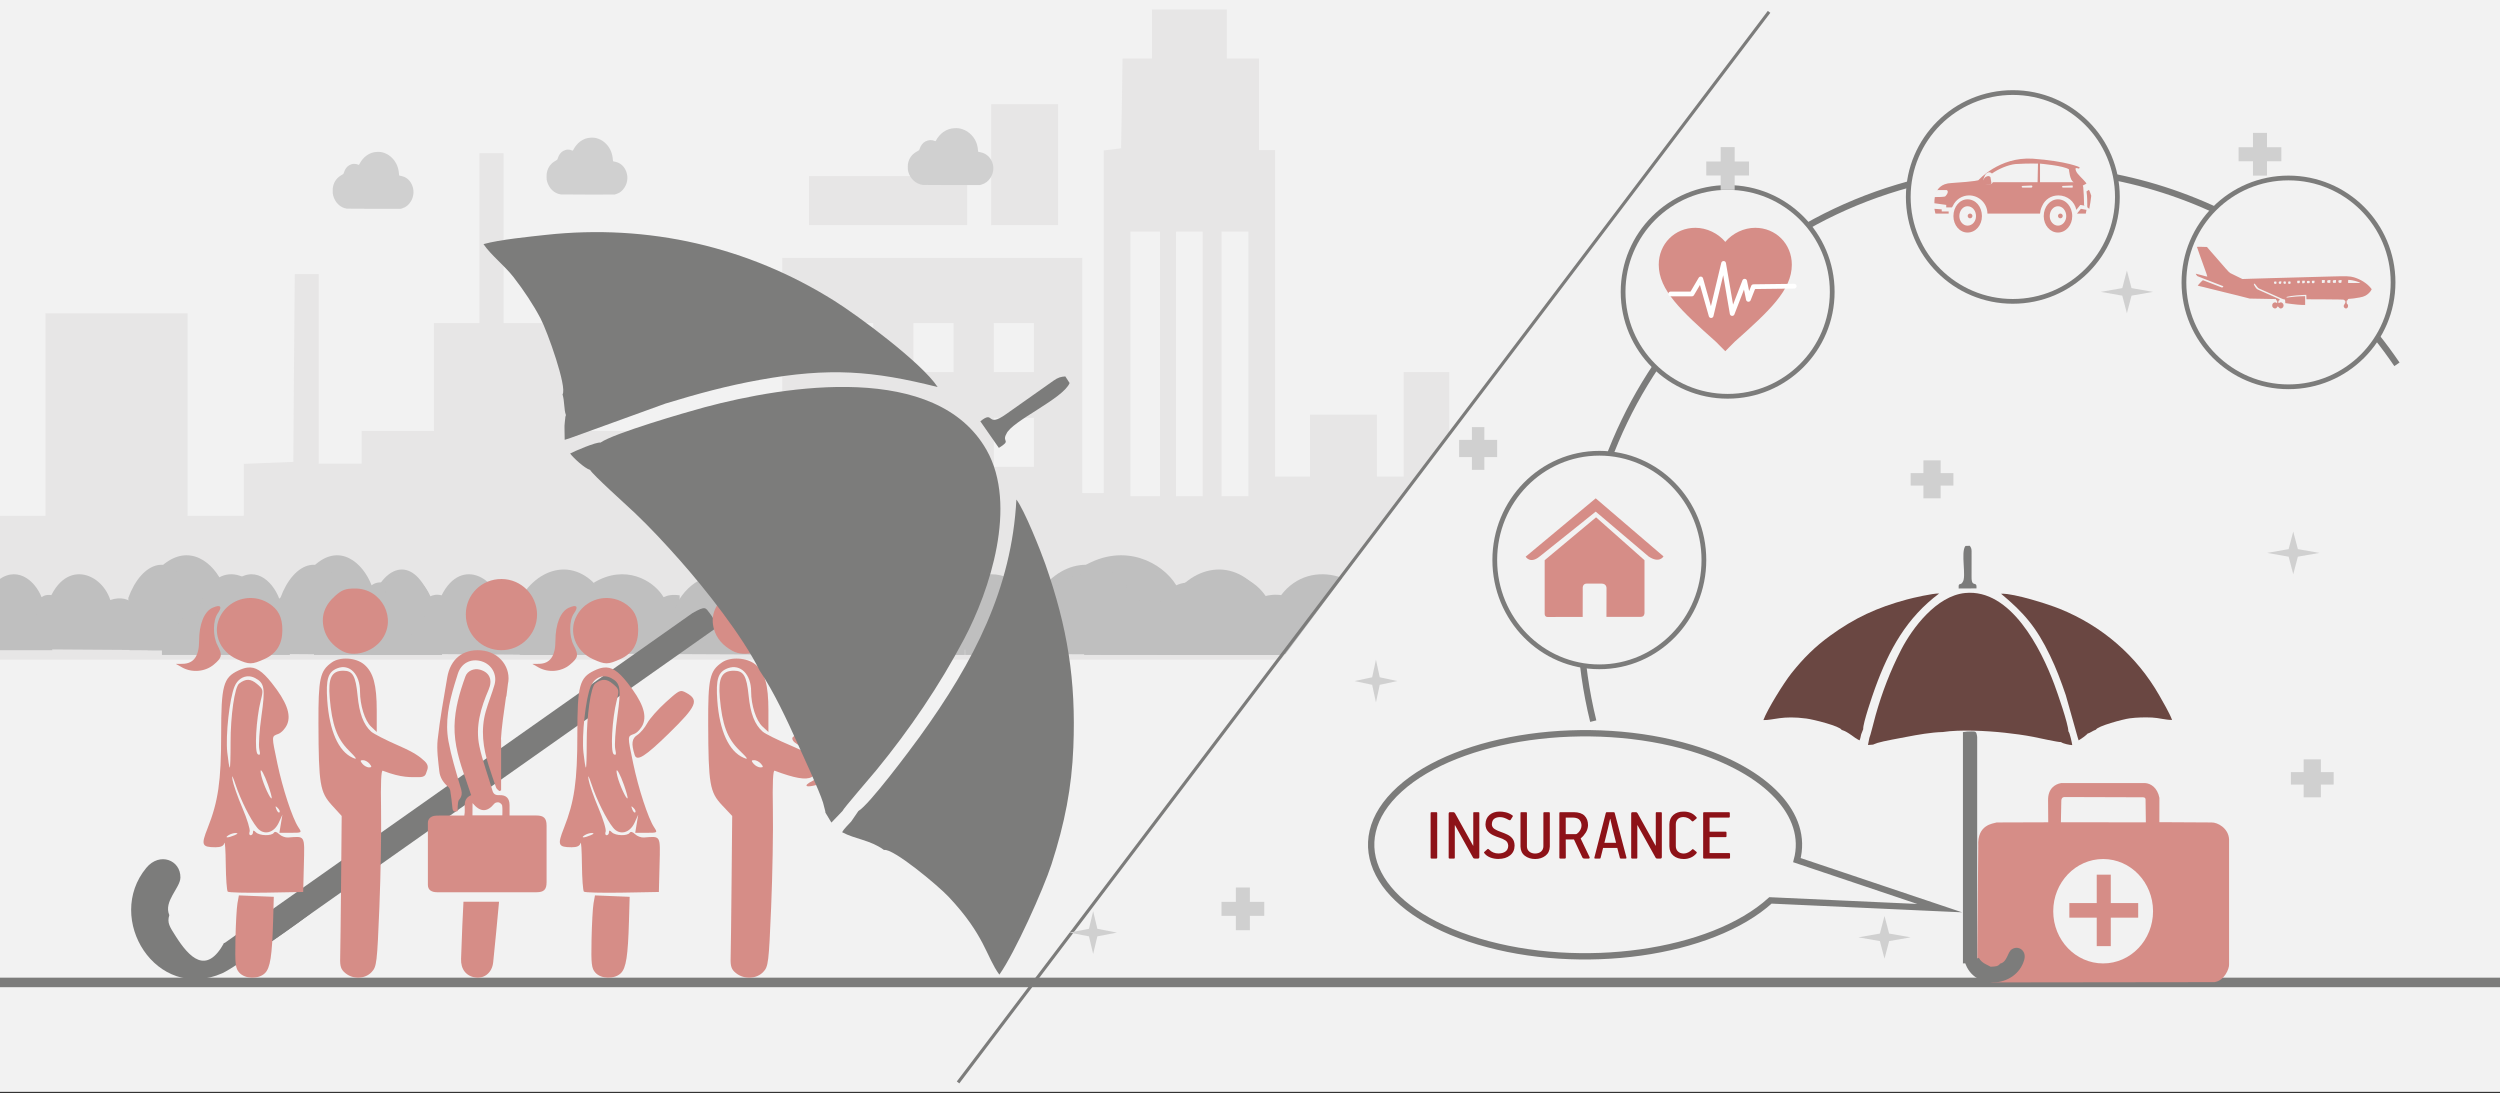 <svg width="526" height="230" xmlns="http://www.w3.org/2000/svg" xmlns:xlink="http://www.w3.org/1999/xlink" overflow="hidden"><rect width="100%" height="100%" fill="#333333" stroke="none"/><defs><clipPath id="clip0"><rect x="0" y="0" width="526" height="230"/></clipPath></defs><g clip-path="url(#clip0)"><rect x="0" y="0" width="526" height="229.667" fill="#FFFFFF"/><rect x="0" y="0" width="526" height="229.667" fill="#F2F2F2"/><path d="M0 123.663 0 108.527 4.802 108.527 9.57 108.527 9.57 87.246 9.57 65.923 24.518 65.923 39.465 65.923 39.465 87.246 39.465 108.527 45.383 108.527 51.301 108.527 51.301 103.083 51.301 97.597 56.509 97.391 61.717 97.185 61.852 77.43 62.021 57.675 64.558 57.675 67.06 57.675 67.06 77.595 67.06 97.556 71.591 97.556 76.089 97.556 76.089 94.092 76.089 90.669 83.698 90.669 91.307 90.669 91.307 79.327 91.307 67.985 96.109 67.985 100.877 67.985 100.877 50.127 100.877 32.228 103.414 32.228 105.95 32.228 105.95 50.127 105.95 67.985 113.863 67.985 121.743 67.985 121.743 79.327 121.743 90.669 136.961 90.669 152.179 90.669 152.179 99.618 152.179 108.527 158.367 108.527 164.59 108.527 164.59 81.389 164.59 54.252 196.141 54.252 227.693 54.252 227.693 78.997 227.693 103.743 229.959 103.743 232.224 103.743 232.224 67.697 232.224 31.651 234.051 31.444 235.877 31.197 236.046 21.752 236.181 12.308 239.258 12.308 242.37 12.308 242.37 7.152 242.37 1.997 250.249 1.997 258.129 1.997 258.129 7.152 258.129 12.308 261.51 12.308 264.892 12.308 264.892 21.917 264.892 31.568 266.583 31.568 268.274 31.568 268.274 65.923 268.274 100.278 271.96 100.278 275.612 100.278 275.612 93.762 275.612 87.246 282.646 87.246 289.714 87.246 289.714 93.762 289.714 100.278 292.521 100.278 295.328 100.278 295.328 89.308 295.328 78.296 300.13 78.296 304.932 78.296 304.932 89.308 304.932 100.278 308.009 100.278 311.121 100.278 311.121 115.414 311.121 130.55 315.077 130.55 319 130.55 319 134.675 319 138.799 159.517 138.799 0 138.799 0 123.663ZM244.061 76.564 244.061 48.725 240.949 48.725 237.838 48.725 237.838 76.564 237.838 104.403 240.949 104.403 244.061 104.403 244.061 76.564ZM253.056 76.564 253.056 48.725 250.249 48.725 247.442 48.725 247.442 76.564 247.442 104.403 250.249 104.403 253.056 104.403 253.056 76.564ZM262.66 76.564 262.66 48.725 259.819 48.725 257.013 48.725 257.013 76.564 257.013 104.403 259.819 104.403 262.66 104.403 262.66 76.564ZM183.73 93.061 183.73 87.906 179.503 87.906 175.276 87.906 175.276 93.061 175.276 98.216 179.503 98.216 183.73 98.216 183.73 93.061ZM200.639 93.061 200.639 87.906 196.412 87.906 192.185 87.906 192.185 93.061 192.185 98.216 196.412 98.216 200.639 98.216 200.639 93.061ZM217.548 93.061 217.548 87.906 213.32 87.906 209.093 87.906 209.093 93.061 209.093 98.216 213.32 98.216 217.548 98.216 217.548 93.061ZM183.73 73.141 183.73 67.985 179.503 67.985 175.276 67.985 175.276 73.141 175.276 78.296 179.503 78.296 183.73 78.296 183.73 73.141ZM200.639 73.141 200.639 67.985 196.412 67.985 192.185 67.985 192.185 73.141 192.185 78.296 196.412 78.296 200.639 78.296 200.639 73.141ZM217.548 73.141 217.548 67.985 213.32 67.985 209.093 67.985 209.093 73.141 209.093 78.296 213.32 78.296 217.548 78.296 217.548 73.141ZM170.203 42.209 170.203 37.053 186.841 37.053 203.48 37.053 203.48 42.209 203.48 47.364 186.841 47.364 170.203 47.364 170.203 42.209ZM208.552 34.661 208.552 21.917 215.586 21.917 222.62 21.917 222.62 34.661 222.62 47.364 215.586 47.364 208.552 47.364 208.552 34.661Z" fill="#E7E6E6" fill-rule="evenodd"/><path d="M252 122.671C258.503 118.532 264.461 122.116 266.62 125.943 267.46 125.507 268.533 125.315 270 125.534L270 137.8 252.079 137.8Z" fill="#BFBFBF" fill-rule="evenodd"/><path d="M256 137.563C256.497 136.081 257.569 135.096 259.527 134.876 260.569 131.775 262.58 129.433 267.364 129.266 272.027 116.833 285.158 120.089 288.132 126.58 294.761 124.998 298.566 128.715 299.495 133.296 303.35 132.672 305.489 134.21 306 137.8Z" fill="#BFBFBF" fill-rule="evenodd"/><path d="M295 126.793C299.163 119.152 308.77 116.508 314.843 125.517 315.976 125.181 317.245 124.981 319 125.278L319 137.8 306.216 137.8 295.392 137.8Z" fill="#BFBFBF" fill-rule="evenodd"/><path d="M228 119.111C236.671 113.999 244.614 118.426 247.493 123.152 248.613 122.615 250.043 122.377 252 122.647L252 137.8 228.105 137.8Z" fill="#BFBFBF" fill-rule="evenodd"/><path d="M175 122.563C181.142 118.667 186.768 122.04 188.808 125.642 189.601 125.232 190.614 125.051 192 125.257L192 136.802 175.074 136.802Z" fill="#BFBFBF" fill-rule="evenodd"/><path d="M179 136.579C179.497 135.184 180.569 134.256 182.527 134.05 183.569 131.131 185.58 128.927 190.364 128.77 195.027 117.068 208.158 120.132 211.132 126.241 217.761 124.752 221.566 128.251 222.495 132.563 226.35 131.975 228.489 133.423 229 136.802Z" fill="#BFBFBF" fill-rule="evenodd"/><path d="M218 125.795C222.163 118.154 231.77 115.51 237.843 124.519 238.976 124.182 240.245 123.983 242 124.28L242 136.802 229.216 136.802 218.392 136.802Z" fill="#BFBFBF" fill-rule="evenodd"/><path d="M203 122.671C209.142 118.532 214.768 122.116 216.808 125.943 217.601 125.507 218.614 125.315 220 125.534L220 137.8 203.074 137.8Z" fill="#BFBFBF" fill-rule="evenodd"/><path d="M207 137.563C207.497 136.081 208.569 135.096 210.527 134.876 211.569 131.775 213.58 129.433 218.364 129.266 223.027 116.833 236.158 120.089 239.132 126.58 245.761 124.998 249.566 128.715 250.495 133.296 254.35 132.672 256.489 134.21 257 137.8Z" fill="#BFBFBF" fill-rule="evenodd"/><path d="M246 126.793C250.163 119.152 259.77 116.508 265.843 125.517 266.976 125.181 268.245 124.981 270 125.278L270 137.8 257.216 137.8 246.392 137.8Z" fill="#BFBFBF" fill-rule="evenodd"/><path d="M179 119.111C187.671 113.999 195.614 118.426 198.493 123.152 199.613 122.615 201.043 122.377 203 122.647L203 137.8 179.105 137.8Z" fill="#BFBFBF" fill-rule="evenodd"/><path d="M125 122.563C131.503 118.667 137.461 122.04 139.62 125.642 140.46 125.232 141.533 125.051 143 125.257L143 136.802 125.079 136.802Z" fill="#BFBFBF" fill-rule="evenodd"/><path d="M130 137.563C130.497 136.081 131.569 135.096 133.527 134.876 134.569 131.775 136.58 129.433 141.364 129.266 146.027 116.833 159.158 120.089 162.132 126.58 168.761 124.998 172.566 128.715 173.495 133.296 177.35 132.672 179.489 134.21 180 137.8Z" fill="#BFBFBF" fill-rule="evenodd"/><path d="M169 125.795C172.99 118.154 182.196 115.51 188.016 124.519 189.102 124.182 190.318 123.983 192 124.28L192 136.802 179.748 136.802 169.376 136.802Z" fill="#BFBFBF" fill-rule="evenodd"/><path d="M49 122.671C53.336 118.532 57.307 122.116 58.747 125.943 59.306 125.507 60.022 125.315 61 125.534L61 137.8 49.052 137.8Z" fill="#BFBFBF" fill-rule="evenodd"/><path d="M53 137.563C53.318 136.081 54.004 135.096 55.257 134.876 55.924 131.775 57.211 129.433 60.273 129.266 63.257 116.833 71.661 120.089 73.564 126.58 77.807 124.998 80.243 128.715 80.837 133.296 83.304 132.672 84.673 134.21 85 137.8Z" fill="#BFBFBF" fill-rule="evenodd"/><path d="M78 126.793C80.602 119.152 86.606 116.508 90.402 125.517 91.11 125.181 91.903 124.981 93 125.278L93 137.8 85.01 137.8 78.245 137.8Z" fill="#BFBFBF" fill-rule="evenodd"/><path d="M34 119.111C39.781 113.999 45.076 118.426 46.996 123.152 47.742 122.615 48.696 122.377 50 122.647L50 137.8 34.07 137.8Z" fill="#BFBFBF" fill-rule="evenodd"/><path d="M-1 122.563C3.336 118.667 7.307 122.04 8.747 125.642 9.306 125.232 10.022 125.051 11 125.257L11 136.802-0.948 136.802Z" fill="#BFBFBF" fill-rule="evenodd"/><path d="M2 136.579C2.328 135.184 3.035 134.256 4.328 134.05 5.016 131.131 6.343 128.927 9.5 128.77 12.578 117.068 21.244 120.132 23.207 126.241 27.582 124.752 30.094 128.251 30.707 132.563 33.251 131.975 34.663 133.423 35 136.802Z" fill="#BFBFBF" fill-rule="evenodd"/><path d="M27 125.795C29.776 118.154 36.18 115.51 40.229 124.519 40.984 124.182 41.83 123.983 43 124.28L43 136.802 34.477 136.802 27.261 136.802Z" fill="#BFBFBF" fill-rule="evenodd"/><path d="M81 122.671C85.336 118.532 89.307 122.116 90.747 125.943 91.306 125.507 92.022 125.315 93 125.534L93 137.8 81.052 137.8Z" fill="#BFBFBF" fill-rule="evenodd"/><path d="M84 137.563C84.328 136.081 85.035 135.096 86.328 134.876 87.016 131.775 88.343 129.433 91.5 129.266 94.578 116.833 103.244 120.089 105.207 126.58 109.582 124.998 112.094 128.715 112.707 133.296 115.251 132.672 116.663 134.21 117 137.8Z" fill="#BFBFBF" fill-rule="evenodd"/><path d="M109 126.793C112.816 119.152 121.622 116.508 127.19 125.517 128.228 125.181 129.391 124.981 131 125.278L131 137.8 119.281 137.8 109.359 137.8Z" fill="#BFBFBF" fill-rule="evenodd"/><path d="M66 119.111C71.419 113.999 76.384 118.426 78.183 123.152 78.883 122.615 79.777 122.377 81 122.647L81 137.8 66.066 137.8Z" fill="#BFBFBF" fill-rule="evenodd"/><path d="M31 122.563C35.336 118.667 39.307 122.04 40.747 125.642 41.306 125.232 42.022 125.051 43 125.257L43 136.802 31.052 136.802Z" fill="#BFBFBF" fill-rule="evenodd"/><path d="M34 136.579C34.328 135.184 35.035 134.256 36.328 134.05 37.016 131.131 38.343 128.927 41.5 128.77 44.578 117.068 53.244 120.132 55.207 126.241 59.583 124.752 62.094 128.251 62.707 132.563 65.251 131.975 66.663 133.423 67 136.802Z" fill="#BFBFBF" fill-rule="evenodd"/><path d="M59 125.795C61.776 118.154 68.18 115.51 72.229 124.519 72.984 124.182 73.83 123.983 75 124.28L75 136.802 66.477 136.802 59.261 136.802Z" fill="#BFBFBF" fill-rule="evenodd"/><path d="M73.005 43.905C71.625 43.712 70.521 42.668 70.104 41.161 70.014 40.838 70.002 40.721 70 40.188 69.999 39.697 70.014 39.511 70.081 39.217 70.332 38.124 70.929 37.343 71.941 36.788 72.089 36.706 72.228 36.615 72.252 36.584 72.275 36.553 72.331 36.406 72.376 36.257 72.577 35.596 73.004 35.021 73.489 34.76 74.164 34.396 74.767 34.374 75.47 34.687 75.519 34.709 75.554 34.673 75.618 34.535 75.903 33.92 76.501 33.186 77.04 32.787 77.764 32.252 78.465 31.998 79.315 31.96 79.949 31.933 80.335 31.988 80.873 32.184 81.554 32.432 82.108 32.807 82.627 33.371 83.409 34.221 83.849 35.286 83.942 36.56 83.966 36.888 83.978 36.929 84.05 36.946 84.094 36.956 84.276 36.995 84.454 37.033 85.414 37.237 86.145 37.814 86.603 38.73 87.182 39.885 87.124 41.255 86.451 42.367 85.987 43.135 85.423 43.587 84.626 43.835L84.321 43.93 78.796 43.936C75.757 43.939 73.152 43.925 73.005 43.905Z" fill="#D0D0D0" fill-rule="evenodd"/><path d="M118.005 40.909C116.625 40.717 115.521 39.673 115.104 38.166 115.014 37.843 115.002 37.725 115 37.192 114.998 36.702 115.014 36.516 115.081 36.221 115.332 35.128 115.929 34.348 116.941 33.792 117.089 33.711 117.229 33.619 117.252 33.588 117.275 33.558 117.331 33.41 117.376 33.261 117.577 32.6 118.004 32.026 118.489 31.764 119.164 31.4 119.767 31.378 120.47 31.692 120.519 31.714 120.554 31.677 120.618 31.539 120.903 30.925 121.501 30.191 122.041 29.792 122.764 29.257 123.465 29.002 124.315 28.965 124.949 28.937 125.335 28.992 125.873 29.188 126.554 29.436 127.108 29.811 127.627 30.375 128.409 31.225 128.849 32.291 128.942 33.565 128.966 33.892 128.978 33.933 129.05 33.95 129.094 33.96 129.276 34 129.454 34.038 130.414 34.242 131.145 34.819 131.603 35.734 132.182 36.889 132.125 38.26 131.451 39.371 130.986 40.139 130.423 40.592 129.625 40.839L129.321 40.934 123.796 40.94C120.757 40.944 118.152 40.93 118.005 40.909Z" fill="#D0D0D0" fill-rule="evenodd"/><path d="M194.182 38.912C192.721 38.72 191.552 37.675 191.11 36.169 191.015 35.845 191.002 35.728 191 35.195 190.998 34.705 191.015 34.519 191.086 34.224 191.351 33.131 191.984 32.351 193.055 31.795 193.212 31.714 193.36 31.622 193.384 31.591 193.408 31.561 193.468 31.413 193.516 31.264 193.728 30.603 194.181 30.028 194.694 29.767 195.409 29.403 196.048 29.381 196.792 29.695 196.844 29.716 196.881 29.68 196.949 29.542 197.25 28.927 197.883 28.193 198.455 27.794 199.221 27.26 199.963 27.005 200.863 26.968 201.534 26.94 201.942 26.995 202.512 27.191 203.233 27.439 203.82 27.814 204.37 28.378 205.198 29.228 205.663 30.293 205.763 31.568 205.788 31.895 205.8 31.936 205.876 31.953 205.923 31.963 206.116 32.003 206.304 32.041 207.321 32.245 208.095 32.822 208.58 33.737 209.193 34.892 209.132 36.263 208.419 37.374 207.927 38.142 207.331 38.595 206.486 38.842L206.163 38.937 200.314 38.943C197.095 38.947 194.338 38.933 194.182 38.912Z" fill="#D0D0D0" fill-rule="evenodd"/><path d="M0 188.726 0 0 140.796 188.726Z" fill="#F2F2F2" fill-rule="evenodd" transform="matrix(-1.001 0 0 1 368 6.99)"/><path d="M-1 206.7 527 206.701" stroke="#7C7C7B" stroke-width="2" stroke-miterlimit="8" fill="none" fill-rule="evenodd"/><path d="M0 0 170.463 225.248" stroke="#7C7C7B" stroke-width="0.666" stroke-miterlimit="8" fill="none" fill-rule="evenodd" transform="matrix(-1.001 0 0 1 372.21 2.496)"/><path d="M434.742 167.698C434.186 167.673 433.673 167.673 433.698 168.666L433.613 172.998 451.489 173.023 451.429 168.556C451.429 168.106 451.497 167.715 450.727 167.749ZM433.663 164.761 451.385 164.761C452.541 164.855 453.92 165.732 454.339 167.86L454.331 172.992 454.468 172.984 465.281 173.044C466.583 173.001 468.868 174.252 468.997 176.585L468.997 202.887C469.065 203.781 468.021 206.351 465.915 206.641L419.433 206.7C417.036 206.564 416.24 204.87 416 202.836L416.223 178.023C415.966 173.461 419.348 173.29 420.11 173.044L430.949 173.009 430.914 168.379C430.88 165.927 432.353 164.983 433.663 164.761Z" fill="#D68D87" fill-rule="evenodd"/><path d="M441.154 184.025 441.154 190.009 435.389 190.009 435.389 193.076 441.154 193.076 441.154 199.06 444.109 199.06 444.109 193.076 449.874 193.076 449.874 190.009 444.109 190.009 444.109 184.025ZM442.5 180.738C448.299 180.738 453 185.656 453 191.722 453 197.789 448.299 202.706 442.5 202.706 436.701 202.706 432 197.789 432 191.722 432 185.656 436.701 180.738 442.5 180.738Z" fill="#F2F2F2" fill-rule="evenodd"/><path d="M5.142 12.008C3.701 11.708 3.601 9.645 2.779 9.054 1.401 8.059-0.439 9.249 0.095 11.189 1.772 17.301 11.333 17.883 12.729 11.074 12.971 9.898 13.085 1.471 12.864 0.315L11.014 0C10.685 0.899 10.787 4.424 10.881 5.707 10.532 7.335 10.71 11.685 9.649 10.797 9.028 11.959 7.782 12.304 7.154 12.676 6.108 12.622 5.612 12.628 5.142 12.008Z" fill="#7C7C7B" fill-rule="evenodd" transform="matrix(-1.001 0 0 1 426 190.724)"/><path d="M0.006 48.803 2.996 48.929 2.996 0.264C2.418 0.158 1.727 0.095 1.189 0.116 0.36 0.148 0.172 0 0 1.286L0.006 48.803Z" fill="#7C7C7B" fill-rule="evenodd" transform="matrix(-1.001 0 0 1 416 153.777)"/><path d="M2.366 32.312C2.879 32.376 7.152 31.417 8.162 31.218 10.148 30.832 12.189 30.565 14.238 30.34 17.876 29.946 23.576 29.636 27.227 30.2 29.597 30.247 32.648 30.794 34.805 31.214 36.082 31.46 39.767 32.113 40.939 32.49L41.724 32.783C41.748 32.795 41.799 32.821 41.836 32.846L42.938 32.927 42.65 31.468C42.491 31.218 41.536 27.389 41.335 26.685 39.992 21.893 38.222 17.28 35.948 12.865 33.595 8.298 28.525 1.539 22.512 0.946 12.927 0 6.555 12.704 3.764 20.189 3.117 21.936 0.826 28.487 0.814 30.039 0.505 30.361 0.058 32.507 0 32.952 0.501 32.944 1.94 32.651 2.366 32.312Z" fill="#6A4742" fill-rule="evenodd" transform="matrix(-1.001 0 0 1 436 123.821)"/><path d="M15.962 28.591 16.395 29.696C16.494 30.089 16.571 30.645 16.738 30.955 18.032 30.348 18.923 29.248 20.513 28.742 20.839 27.963 26.371 26.566 27.875 26.365 33.013 25.675 34.791 26.729 36.947 26.687 36.085 24.365 32.623 18.821 31.072 16.858 28.522 13.645 26.084 11.239 22.968 8.971 17.77 5.184 13.07 3.013 6.771 1.31 5.511 0.967 1.281 0 0 0.05 6.805 5.134 10.529 11.829 13.485 20.005 13.974 21.352 16.091 27.499 15.962 28.591Z" fill="#6A4742" fill-rule="evenodd" transform="matrix(-1.001 0 0 1 408 124.819)"/><path d="M15.988 28.698C16.654 28.915 17.242 29.408 17.78 29.545 17.943 29.754 17.834 29.62 18.022 29.791 18.051 29.82 18.222 29.966 18.268 30.004 18.526 30.217 18.53 30.229 18.81 30.409L19.635 30.955 19.823 30.367 22.337 21.44C23.354 18.454 24.313 15.888 25.655 13.098 28.502 7.17 31.141 4.096 35.948 0.096 33.18 0 25.993 2.311 23.608 3.279 14.708 6.874 7.446 13.144 2.693 21.478 1.976 22.738 0.521 25.215 0 26.654 1.276 26.68 2.818 26.208 4.215 26.15 5.807 26.083 7.408 26.125 8.905 26.317 10.314 26.5 15.708 27.968 15.988 28.698Z" fill="#6A4742" fill-rule="evenodd" transform="matrix(-1.001 0 0 1 457 124.819)"/><path d="M1.177 1.16 1.182 6.595C1.192 8.966 0 7.194 0.145 8.966L3.885 8.987C3.994 7.553 3.535 8.478 3.062 7.647 2.204 6.552 3.525 1.352 2.468 0.03L1.561 0C1.296 0.355 1.177 0.608 1.177 1.16Z" fill="#7C7C7B" fill-rule="evenodd" transform="matrix(-1.001 0 0 1 416 114.834)"/><path d="M408.116 191.073 372.506 189.444C360.113 200.678 332.603 204.545 311.06 198.083 289.518 191.62 282.101 177.274 294.494 166.041 306.887 154.807 334.397 150.94 355.94 157.402 371.84 162.172 380.597 171.498 378.072 180.972Z" stroke="#7C7C7B" stroke-width="1.333" stroke-miterlimit="8" fill="#F2F2F2" fill-rule="evenodd"/><path d="M338.761 172.305 338.309 174.283 337.565 177.322 340.023 177.322 339.279 174.346 338.81 172.305ZM329.431 172.018 329.431 175.502 331.534 175.502C331.583 175.5 331.631 175.491 331.676 175.474 331.721 175.457 331.76 175.439 331.793 175.422 332.088 175.211 332.32 174.948 332.489 174.633 332.658 174.317 332.744 174.026 332.748 173.76 332.764 173.327 332.646 172.933 332.396 172.58 332.145 172.226 331.664 172.039 330.952 172.018ZM358.537 170.88 363.741 170.88C363.8 170.88 363.849 170.896 363.889 170.926 363.929 170.956 363.95 170.998 363.951 171.054L363.951 171.828C363.951 171.884 363.935 171.93 363.903 171.964 363.871 171.999 363.822 172.017 363.757 172.018L359.699 172.018 359.699 174.979 363.062 174.979C363.192 174.979 363.256 175.042 363.256 175.169L363.256 175.959C363.254 176.072 363.194 176.13 363.078 176.133L359.699 176.133 359.699 179.49 363.806 179.49C363.864 179.49 363.91 179.505 363.945 179.535 363.981 179.565 363.999 179.608 364 179.664L364 180.454C364 180.58 363.935 180.643 363.806 180.643L358.537 180.643C358.479 180.643 358.433 180.628 358.397 180.598 358.362 180.568 358.344 180.525 358.343 180.469L358.343 171.054C358.343 170.941 358.407 170.883 358.537 170.88ZM343.54 170.88 344.121 170.88C344.246 170.882 344.339 170.906 344.399 170.953 344.46 171.001 344.512 171.061 344.557 171.133L348.342 177.937 348.375 177.937 348.375 171.054C348.373 170.999 348.385 170.956 348.409 170.926 348.434 170.896 348.481 170.88 348.552 170.88L349.456 170.88C349.521 170.881 349.569 170.895 349.602 170.924 349.634 170.952 349.65 170.99 349.65 171.038L349.65 180.327C349.645 180.458 349.61 180.544 349.545 180.586 349.48 180.628 349.413 180.647 349.343 180.643L348.73 180.643C348.612 180.643 348.521 180.623 348.46 180.584 348.398 180.544 348.348 180.485 348.31 180.406L344.541 173.634 344.492 173.634 344.492 180.453C344.494 180.517 344.482 180.564 344.458 180.596 344.433 180.627 344.386 180.643 344.315 180.643L343.394 180.643C343.265 180.64 343.201 180.582 343.201 180.469L343.201 171.276C343.196 171.142 343.214 171.042 343.255 170.977 343.297 170.912 343.391 170.88 343.54 170.88ZM338.115 170.88 339.489 170.88C339.561 170.879 339.615 170.889 339.653 170.912 339.69 170.934 339.716 170.976 339.732 171.038L342.189 180.374C342.209 180.434 342.213 180.492 342.201 180.55 342.189 180.608 342.137 180.639 342.044 180.643L341.057 180.643C340.925 180.646 340.85 180.609 340.831 180.532L340.281 178.412 337.29 178.412 336.756 180.532C336.748 180.572 336.725 180.6 336.688 180.617 336.651 180.635 336.604 180.643 336.546 180.643L335.673 180.643C335.584 180.645 335.52 180.629 335.483 180.596 335.446 180.562 335.439 180.499 335.463 180.406L337.856 171.07C337.863 171.021 337.886 170.977 337.925 170.939 337.964 170.902 338.027 170.882 338.115 170.88ZM328.285 170.88 331.13 170.88C332.139 170.89 332.89 171.139 333.383 171.625 333.876 172.112 334.122 172.776 334.12 173.617 334.102 174.179 333.944 174.698 333.644 175.174 333.344 175.651 333.007 176.039 332.634 176.339 332.61 176.355 332.594 176.374 332.586 176.394 332.578 176.415 332.578 176.433 332.586 176.449 332.586 176.449 332.62 176.52 332.686 176.662 332.753 176.804 332.916 177.146 333.175 177.687 333.433 178.228 333.851 179.098 334.427 180.295 334.484 180.427 334.487 180.519 334.435 180.57 334.383 180.621 334.321 180.645 334.249 180.643L333.41 180.643C333.246 180.643 333.129 180.616 333.06 180.562 332.991 180.508 332.936 180.43 332.893 180.327L331.162 176.623 329.431 176.623 329.447 180.453C329.447 180.58 329.383 180.643 329.253 180.643L328.285 180.643C328.227 180.643 328.181 180.628 328.145 180.598 328.11 180.568 328.092 180.525 328.091 180.469L328.091 171.054C328.091 170.941 328.156 170.883 328.285 170.88ZM320.087 170.88 321.088 170.88C321.145 170.881 321.189 170.895 321.219 170.924 321.25 170.952 321.265 170.99 321.266 171.038L321.266 178.113C321.276 178.548 321.441 178.9 321.759 179.169 322.077 179.438 322.484 179.577 322.981 179.585 323.52 179.576 323.945 179.431 324.255 179.151 324.564 178.871 324.722 178.509 324.728 178.065L324.728 171.054C324.728 170.999 324.744 170.956 324.776 170.926 324.809 170.896 324.857 170.88 324.922 170.88L325.89 170.88C325.955 170.881 326.003 170.895 326.036 170.924 326.068 170.952 326.084 170.99 326.084 171.038L326.084 178.113C326.057 178.956 325.747 179.603 325.153 180.054 324.559 180.506 323.84 180.733 322.997 180.738 322.146 180.735 321.425 180.509 320.834 180.06 320.243 179.612 319.935 178.963 319.91 178.113L319.91 171.054C319.908 170.999 319.919 170.956 319.944 170.926 319.968 170.896 320.016 170.88 320.087 170.88ZM305.139 170.88 305.72 170.88C305.845 170.882 305.938 170.906 305.998 170.953 306.059 171.001 306.111 171.061 306.156 171.133L309.941 177.937 309.974 177.937 309.974 171.054C309.972 170.999 309.983 170.956 310.008 170.926 310.033 170.896 310.08 170.88 310.151 170.88L311.055 170.88C311.12 170.881 311.168 170.895 311.201 170.924 311.233 170.952 311.249 170.99 311.249 171.038L311.249 180.327C311.244 180.458 311.209 180.544 311.144 180.586 311.079 180.628 311.012 180.647 310.942 180.643L310.329 180.643C310.211 180.643 310.12 180.623 310.059 180.584 309.997 180.544 309.947 180.485 309.909 180.406L306.14 173.634 306.091 173.634 306.091 180.453C306.093 180.517 306.081 180.564 306.057 180.596 306.032 180.627 305.985 180.643 305.914 180.643L304.993 180.643C304.864 180.64 304.8 180.582 304.8 180.469L304.8 171.276C304.795 171.142 304.813 171.042 304.854 170.977 304.896 170.912 304.99 170.88 305.139 170.88ZM301.194 170.88 302.195 170.88C302.252 170.881 302.299 170.895 302.334 170.924 302.369 170.952 302.388 170.99 302.388 171.038L302.388 180.453C302.388 180.58 302.324 180.643 302.195 180.643L301.194 180.643C301.136 180.643 301.09 180.628 301.055 180.598 301.019 180.568 301.001 180.525 301 180.469L301 171.054C301 170.941 301.065 170.883 301.194 170.88ZM354.177 170.754C354.68 170.744 355.162 170.822 355.624 170.989 356.087 171.155 356.521 171.466 356.926 171.923 356.977 171.984 357.001 172.04 356.999 172.091 356.997 172.142 356.956 172.202 356.878 172.271L356.263 172.778C356.219 172.817 356.162 172.83 356.093 172.817 356.025 172.805 355.968 172.77 355.924 172.714 355.723 172.473 355.469 172.279 355.162 172.132 354.854 171.986 354.531 171.911 354.194 171.907 353.681 171.914 353.287 172.058 353.011 172.336 352.735 172.615 352.596 172.984 352.593 173.442L352.593 178.049C352.598 178.501 352.749 178.868 353.046 179.149 353.342 179.431 353.752 179.576 354.274 179.585 354.61 179.576 354.921 179.495 355.208 179.341 355.495 179.188 355.734 179.016 355.924 178.825 355.978 178.757 356.034 178.707 356.091 178.674 356.148 178.642 356.216 178.655 356.296 178.714L356.942 179.236C356.975 179.263 356.994 179.301 357.001 179.351 357.007 179.401 356.998 179.448 356.975 179.49 356.645 179.901 356.245 180.212 355.776 180.422 355.307 180.632 354.806 180.737 354.274 180.738 353.391 180.735 352.668 180.505 352.107 180.048 351.545 179.592 351.255 178.931 351.237 178.065L351.237 173.442C351.252 172.603 351.528 171.947 352.064 171.475 352.601 171.002 353.305 170.762 354.177 170.754ZM315.47 170.754C315.866 170.745 316.304 170.794 316.782 170.9 317.261 171.006 317.734 171.22 318.202 171.544 318.291 171.615 318.324 171.681 318.301 171.741 318.279 171.801 318.251 171.851 318.218 171.891L317.831 172.493C317.78 172.561 317.717 172.591 317.641 172.584 317.566 172.576 317.495 172.551 317.427 172.508 317.068 172.304 316.744 172.155 316.455 172.061 316.166 171.968 315.886 171.921 315.616 171.923 315.133 171.914 314.727 172.026 314.398 172.259 314.069 172.492 313.898 172.897 313.885 173.474 313.908 173.893 314.112 174.219 314.499 174.454 314.886 174.688 315.318 174.884 315.794 175.041 316.282 175.212 316.744 175.402 317.179 175.613 317.614 175.824 317.97 176.109 318.245 176.47 318.52 176.83 318.662 177.319 318.671 177.938 318.654 178.802 318.336 179.48 317.717 179.971 317.099 180.463 316.279 180.713 315.26 180.722 314.635 180.721 314.061 180.617 313.538 180.41 313.015 180.203 312.603 179.902 312.302 179.506 312.252 179.452 312.231 179.401 312.237 179.353 312.244 179.305 312.287 179.251 312.367 179.189L312.964 178.651C313.027 178.605 313.084 178.594 313.136 178.617 313.188 178.64 313.249 178.689 313.32 178.762 313.573 179.024 313.865 179.224 314.196 179.361 314.527 179.499 314.876 179.568 315.244 179.569 315.868 179.568 316.37 179.431 316.748 179.159 317.126 178.887 317.32 178.485 317.331 177.954 317.308 177.438 317.107 177.058 316.728 176.814 316.349 176.571 315.93 176.381 315.47 176.244 315.037 176.108 314.597 175.936 314.151 175.726 313.705 175.516 313.329 175.23 313.023 174.869 312.717 174.508 312.557 174.032 312.545 173.442 312.564 172.59 312.848 171.93 313.395 171.463 313.941 170.996 314.633 170.76 315.47 170.754Z" fill="#8D1218" fill-rule="evenodd"/><path d="M335.22 151.729C322.822 101.39 353.638 50.545 404.051 38.165 442.245 28.785 482.249 44.142 504.315 76.655" stroke="#7C7C7B" stroke-width="1.333" stroke-miterlimit="8" fill="none" fill-rule="evenodd"/><path d="M314.5 117.829C314.5 105.421 324.35 95.362 336.5 95.362 348.65 95.362 358.5 105.421 358.5 117.829 358.5 130.238 348.65 140.297 336.5 140.297 324.35 140.297 314.5 130.238 314.5 117.829Z" stroke="#7C7C7B" stroke-miterlimit="8" fill="#F2F2F2" fill-rule="evenodd"/><path d="M325 129.16C325 129.16 324.974 129.812 325.614 129.812 326.409 129.812 332.997 129.803 332.997 129.803L333.008 123.778C333.008 123.778 332.904 122.785 333.872 122.785L336.936 122.785C338.081 122.785 338.01 123.778 338.01 123.778L337.997 129.784C337.997 129.784 344.244 129.784 345.225 129.784 346.037 129.784 346 128.972 346 128.972L346 117.865 335.814 108.842 325 117.865C325 117.865 325 129.16 325 129.16Z" fill="#D68D87" fill-rule="evenodd"/><path d="M321 117.125C321 117.125 321.909 118.71 323.891 117.125L335.738 107.647 346.846 117.066C349.14 118.631 350 117.066 350 117.066L335.738 104.848 321 117.125Z" fill="#D68D87" fill-rule="evenodd"/><path d="M341.5 61.411C341.5 49.278 351.35 39.443 363.5 39.443 375.65 39.443 385.5 49.278 385.5 61.411 385.5 73.544 375.65 83.379 363.5 83.379 351.35 83.379 341.5 73.544 341.5 61.411Z" stroke="#7C7C7B" stroke-miterlimit="8" fill="#F2F2F2" fill-rule="evenodd"/><path d="M363 73.893 361.04 71.918C353.76 65.427 349 61.053 349 55.691 349 51.317 352.36 47.931 356.7 47.931 359.08 47.931 361.46 49.059 363 50.894 364.54 49.059 366.92 47.931 369.3 47.931 373.64 47.931 377 51.317 377 55.691 377 61.053 372.24 65.427 364.96 71.918L363 73.893Z" fill="#D68D87" fill-rule="evenodd"/><path d="M351.5 61.847 355.979 61.847 357.836 58.692 360.021 66.404 362.643 55.42 364.454 65.965 367.076 59.165 367.868 62.987 368.923 60.319 377.5 60.211" stroke="#FFFFFF" stroke-linecap="round" stroke-linejoin="round" stroke-miterlimit="10" fill="none" fill-rule="evenodd"/><path d="M401.5 41.44C401.5 29.307 411.35 19.472 423.5 19.472 435.65 19.472 445.5 29.307 445.5 41.44 445.5 53.573 435.65 63.408 423.5 63.408 411.35 63.408 401.5 53.573 401.5 41.44Z" stroke="#7C7C7B" stroke-miterlimit="8" fill="#F2F2F2" fill-rule="evenodd"/><path d="M438.485 42.851C438.485 41.722 438.399 40.593 438.314 39.378 438.228 39.03 438.228 39.03 438.228 39.03 438.571 38.857 438.571 38.857 438.571 38.857 438.743 38.77 438.914 38.683 439 38.596 438.228 37.554 437.027 36.686 436.769 35.904 436.512 35.123 436.941 35.383 437.37 35.47 437.542 35.47 437.542 35.21 437.542 35.21 437.713 35.21 434.882 33.907 427.676 33.386 420.641 32.952 416.265 37.902 416.265 37.902 416.265 37.902 415.922 38.162 410.603 38.509 408.373 38.596 407.515 39.812 407.172 41.028 407.257 40.68 407.429 40.333 407.601 39.986 409.574 39.986 409.574 39.986 409.574 39.986 409.574 39.986 410.26 40.246 409.316 41.288 409.145 41.462 407.686 41.462 407.086 41.462 407 41.896 407 42.33 407 42.764 409.488 43.111 409.488 43.111 409.488 43.111 409.488 43.632 409.488 43.632 409.488 43.632 410.689 43.632 410.689 43.632 410.689 43.632 410.775 43.459 410.861 43.372 410.861 43.372 411.461 41.983 412.834 41.114 414.292 41.114 416.437 41.114 418.153 42.851 418.153 44.935 429.22 44.935 429.22 44.935 429.22 44.935 429.306 43.98 429.649 43.372 429.649 43.372 430.249 41.983 431.536 41.114 433.08 41.114 434.968 41.114 436.512 42.417 436.855 44.153 437.713 43.111 437.713 43.111 437.713 43.111 438.657 43.285 438.657 43.285 438.657 43.285 438.571 43.198 438.485 43.198 438.485 43.198L438.485 42.851ZM427.59 39.291C427.59 39.378 427.504 39.465 427.418 39.465 425.531 39.465 425.531 39.465 425.531 39.465 425.445 39.465 425.359 39.378 425.359 39.291 425.359 39.204 425.445 39.117 425.531 39.117 427.418 39.03 427.418 39.03 427.418 39.03 427.504 39.03 427.676 39.117 427.59 39.291ZM428.705 38.336C428.705 38.336 422.614 38.336 419.268 38.336 419.268 38.423 419.268 38.423 419.182 38.509 419.097 38.683 418.839 38.77 418.582 38.77 418.324 38.77 418.324 38.77 418.324 38.77 417.981 38.77 417.552 38.77 417.295 38.336 417.295 38.336 417.295 38.336 417.295 38.336 417.295 38.336 417.295 38.336 417.295 38.336 417.295 38.336 417.295 38.336 417.295 38.336 417.123 38.075 417.466 37.294 417.466 37.294 417.638 36.773 417.895 36.425 418.239 36.339 418.324 36.252 418.41 36.252 418.496 36.252 418.753 36.252 418.925 36.339 419.097 36.512 420.469 35.557 422.442 34.689 424.072 34.515 427.075 34.342 428.791 34.428 428.791 34.428L428.705 38.336ZM436.083 39.291C436.169 39.378 436.083 39.465 435.997 39.465 434.024 39.465 434.024 39.465 434.024 39.465 433.938 39.465 433.853 39.378 433.853 39.291 433.853 39.204 433.938 39.117 434.024 39.117 435.997 39.03 435.997 39.03 435.997 39.03 436.083 39.03 436.169 39.117 436.083 39.291ZM429.22 38.336C429.22 34.428 429.22 34.428 429.22 34.428 429.22 34.428 434.281 34.862 435.311 35.644 435.311 35.644 435.483 38.075 436.34 38.336L429.22 38.336Z" fill="#D68D87" fill-rule="evenodd"/><path d="M439.667 40.275C439.75 40.525 439.917 40.858 440 41.19 439.917 42.106 439.75 43.021 439.583 43.936 439.5 43.853 439.333 43.77 439.167 43.603 439.167 42.522 439.167 41.357 439 40.275 439.167 40.192 439.333 40.025 439.5 39.942 439.583 40.025 439.583 40.108 439.667 40.275Z" fill="#D68D87" fill-rule="evenodd"/><path d="M407 43.936C407.073 44.491 407.22 44.935 407.22 44.935 410 44.935 410 44.935 410 44.935 410 44.491 410 44.491 410 44.491 408.537 44.491 408.537 44.491 408.537 44.491 408.537 44.047 408.537 44.047 408.537 44.047L407 43.936Z" fill="#D68D87" fill-rule="evenodd"/><path d="M433 41.939C431.342 41.939 430 43.482 430 45.48 430 47.386 431.342 48.929 433 48.929 434.658 48.929 436 47.386 436 45.48 436 43.482 434.658 41.939 433 41.939ZM433 47.477C432.053 47.477 431.263 46.569 431.263 45.48 431.263 44.299 432.053 43.392 433 43.392 433.947 43.392 434.737 44.299 434.737 45.48 434.737 46.569 433.947 47.477 433 47.477Z" fill="#D68D87" fill-rule="evenodd"/><path d="M433 45.434C433 45.158 433.224 44.935 433.5 44.935 433.776 44.935 434 45.158 434 45.434 434 45.71 433.776 45.933 433.5 45.933 433.224 45.933 433 45.71 433 45.434Z" fill="#D68D87" fill-rule="evenodd"/><path d="M413.961 41.939C412.325 41.939 411 43.482 411 45.48 411 47.386 412.325 48.929 413.961 48.929 415.675 48.929 417 47.386 417 45.48 417 43.482 415.675 41.939 413.961 41.939ZM413.961 47.477C413.026 47.477 412.247 46.569 412.247 45.48 412.247 44.299 413.026 43.392 413.961 43.392 414.974 43.392 415.753 44.299 415.753 45.48 415.753 46.569 414.974 47.477 413.961 47.477Z" fill="#D68D87" fill-rule="evenodd"/><path d="M414 45.434C414 45.158 414.224 44.935 414.5 44.935 414.776 44.935 415 45.158 415 45.434 415 45.71 414.776 45.933 414.5 45.933 414.224 45.933 414 45.71 414 45.434Z" fill="#D68D87" fill-rule="evenodd"/><path d="M439 44.15C437.815 43.936 437.815 43.936 437.815 43.936 437 44.935 437 44.935 437 44.935 438.852 44.935 438.852 44.935 438.852 44.935 438.852 44.935 438.926 44.65 439 44.15Z" fill="#D68D87" fill-rule="evenodd"/><path d="M419 38.528C418.789 37.279 418.789 37.279 418.789 37.279 418.684 37.113 418.368 36.947 418.053 37.113 417.316 37.279 417 38.528 417 38.611 417.211 38.944 417.737 38.86 418.368 38.86 418.684 38.86 419 38.694 419 38.528Z" fill="#D68D87" fill-rule="evenodd"/><path d="M459.5 59.414C459.5 47.281 469.35 37.446 481.5 37.446 493.65 37.446 503.5 47.281 503.5 59.414 503.5 71.547 493.65 81.382 481.5 81.382 469.35 81.382 459.5 71.547 459.5 59.414Z" stroke="#7C7C7B" stroke-miterlimit="8" fill="#F2F2F2" fill-rule="evenodd"/><path d="M478.263 64.73C478.104 64.584 478.073 64.505 478.073 64.26 478.073 64.016 478.104 63.937 478.263 63.791 478.482 63.588 478.778 63.56 478.987 63.72 479.123 63.825 479.124 63.823 479.124 63.517 479.124 63.252 479.106 63.207 479 63.207 478.918 63.207 478.877 63.161 478.877 63.071 478.877 62.996 478.87 62.931 478.861 62.925 478.853 62.92 477.607 62.895 476.093 62.869L473.34 62.822 472.227 62.534C471.614 62.375 470.946 62.205 470.742 62.156 470.098 62.001 468.345 61.572 467.958 61.474 467.754 61.422 467.198 61.284 466.721 61.167 466.245 61.05 465.674 60.91 465.453 60.854 465.232 60.799 464.926 60.723 464.773 60.686 464.62 60.648 464.138 60.527 463.702 60.417 463.266 60.306 462.871 60.215 462.824 60.215 462.778 60.215 462.663 60.184 462.569 60.144L462.399 60.073 462.921 59.498C463.271 59.11 463.472 58.935 463.535 58.964 463.586 58.987 463.934 59.123 464.309 59.266 464.683 59.408 465.351 59.668 465.793 59.841 466.236 60.015 466.813 60.238 467.077 60.337L467.557 60.517 467.686 60.375 467.816 60.232 467.454 60.094C467.255 60.019 466.661 59.789 466.134 59.584 465.606 59.379 464.564 58.976 463.818 58.689 463.071 58.402 462.412 58.138 462.353 58.104 462.228 58.03 461.962 57.639 462.005 57.592 462.021 57.575 462.565 57.711 463.214 57.895 463.862 58.08 464.406 58.216 464.422 58.198 464.438 58.181 464.355 57.901 464.237 57.576 464.119 57.252 463.875 56.573 463.695 56.069 463.515 55.564 463.113 54.44 462.802 53.57 462.491 52.701 462.236 51.971 462.236 51.947 462.236 51.923 462.71 51.918 463.29 51.934L464.343 51.964 465.161 52.91C468.378 56.63 469.009 57.336 469.217 57.442 469.341 57.506 469.973 57.816 470.621 58.132L471.798 58.706 473.528 58.647C474.48 58.615 476.483 58.556 477.98 58.516 483.629 58.366 487.965 58.246 490.537 58.17 493.701 58.077 494.461 58.105 495.258 58.343 496.662 58.763 497.983 59.591 498.761 60.539L499.005 60.836 498.89 61.07C498.703 61.453 498.153 61.97 497.668 62.221 497.348 62.386 497.005 62.491 496.476 62.588 495.518 62.762 494.749 62.867 494.424 62.867 494.087 62.867 493.971 62.921 493.971 63.078 493.971 63.161 493.927 63.207 493.847 63.207 493.74 63.207 493.723 63.252 493.723 63.539 493.723 63.818 493.748 63.889 493.878 63.982 493.998 64.069 494.033 64.151 494.033 64.352 494.033 64.849 493.567 65.081 493.256 64.739 493.054 64.517 493.065 64.281 493.29 63.999 493.537 63.69 493.552 63.303 493.321 63.207 493.236 63.171 493.166 63.111 493.166 63.073 493.166 63.027 491.845 62.998 489.223 62.986L485.279 62.969 485.261 62.5 485.242 62.031 484.209 62.078C482.798 62.142 481.073 62.389 481.073 62.527 481.073 62.644 481.054 62.644 482.186 62.487 482.629 62.426 483.443 62.361 483.996 62.342L485.001 62.309 485.001 63.234 485.001 64.158 484.305 64.155C483.922 64.153 482.983 64.068 482.217 63.966L480.825 63.78 480.807 63.392C480.789 63.026 480.779 63.003 480.632 63.003 480.545 63.003 480.275 62.914 480.031 62.806 477.239 61.569 475.408 60.754 475.245 60.678 475.13 60.623 474.922 60.4 474.75 60.145 474.586 59.904 474.404 59.697 474.344 59.684 474.123 59.638 474.173 59.87 474.485 60.339 474.767 60.764 474.846 60.837 475.185 60.983 475.395 61.074 476.444 61.538 477.516 62.015 478.588 62.492 479.497 62.897 479.537 62.914 479.686 62.978 479.68 63.143 479.525 63.207 479.404 63.258 479.372 63.319 479.372 63.5 479.372 63.791 479.418 63.838 479.579 63.714 480.021 63.374 480.633 63.941 480.424 64.496 480.329 64.749 480.112 64.906 479.861 64.906 479.714 64.906 479.609 64.842 479.446 64.651 479.289 64.469 479.219 64.424 479.198 64.494 479.182 64.547 479.099 64.662 479.013 64.749 478.803 64.963 478.507 64.956 478.263 64.73ZM478.97 59.468C478.97 59.235 478.964 59.23 478.722 59.23 478.495 59.23 478.473 59.246 478.454 59.426 478.43 59.659 478.528 59.748 478.784 59.723 478.952 59.707 478.97 59.683 478.97 59.468ZM479.979 59.447 479.998 59.187 479.731 59.209C479.488 59.228 479.463 59.247 479.444 59.426 479.42 59.659 479.518 59.748 479.774 59.723 479.941 59.707 479.961 59.679 479.979 59.447ZM480.949 59.468C480.949 59.242 480.937 59.229 480.719 59.209 480.517 59.19 480.485 59.209 480.449 59.363 480.394 59.603 480.521 59.752 480.758 59.726 480.932 59.707 480.949 59.684 480.949 59.468ZM481.939 59.468C481.939 59.243 481.926 59.228 481.712 59.209 481.528 59.192 481.478 59.215 481.445 59.328 481.423 59.405 481.423 59.531 481.445 59.607 481.478 59.721 481.528 59.743 481.712 59.726 481.926 59.707 481.939 59.693 481.939 59.468ZM483.876 59.315 483.895 59.06 483.613 59.06C483.334 59.06 483.331 59.063 483.331 59.286 483.331 59.575 483.37 59.615 483.638 59.59 483.842 59.571 483.858 59.553 483.876 59.315ZM484.927 59.315 484.947 59.06 484.664 59.06 484.382 59.06 484.382 59.336 484.382 59.611 484.645 59.59C484.9 59.57 484.909 59.562 484.927 59.315ZM485.96 59.332C485.96 59.095 485.958 59.094 485.681 59.094 485.437 59.094 485.401 59.113 485.383 59.252 485.345 59.541 485.412 59.613 485.696 59.59 485.953 59.57 485.96 59.563 485.96 59.332ZM486.969 59.315 486.988 59.06 486.706 59.06C486.427 59.06 486.424 59.063 486.424 59.286 486.424 59.575 486.463 59.615 486.731 59.59 486.935 59.571 486.951 59.553 486.969 59.315ZM496.266 59.353C495.767 59.148 494.907 58.941 494.435 58.912L494.063 58.89 494.045 59.211 494.026 59.533 495.251 59.551C495.925 59.561 496.516 59.557 496.564 59.541 496.613 59.525 496.479 59.44 496.266 59.353ZM489.134 59.213 489.153 58.924 488.84 58.924 488.527 58.924 488.527 59.233 488.527 59.543 488.821 59.522 489.115 59.502ZM490.309 59.209 490.328 58.916 490 58.937C489.647 58.959 489.59 59.034 489.668 59.375 489.703 59.528 489.732 59.541 489.998 59.522L490.29 59.502ZM491.484 59.209 491.504 58.916 491.176 58.937C490.822 58.959 490.765 59.034 490.843 59.375 490.878 59.528 490.908 59.541 491.173 59.522L491.465 59.502ZM492.66 59.209 492.679 58.916 492.351 58.937C492.042 58.956 492.021 58.969 492.002 59.149 491.973 59.431 492.091 59.546 492.388 59.522 492.638 59.502 492.641 59.499 492.66 59.209Z" fill="#D68D87" fill-rule="evenodd"/><path d="M402 99.545 404.689 99.545 404.689 96.86 408.311 96.86 408.311 99.545 411 99.545 411 102.163 408.311 102.163 408.311 104.848 404.689 104.848 404.689 102.163 402 102.163Z" fill="#D0D0D0" fill-rule="evenodd"/><path d="M482 162.454 484.689 162.454 484.689 159.768 488.311 159.768 488.311 162.454 491 162.454 491 165.072 488.311 165.072 488.311 167.757 484.689 167.757 484.689 165.072 482 165.072Z" fill="#D0D0D0" fill-rule="evenodd"/><path d="M257 189.75 260.025 189.75 260.025 186.729 262.975 186.729 262.975 189.75 266 189.75 266 192.696 262.975 192.696 262.975 195.716 260.025 195.716 260.025 192.696 257 192.696Z" fill="#D0D0D0" fill-rule="evenodd"/><path d="M359 33.976 362.025 33.976 362.025 30.955 364.975 30.955 364.975 33.976 368 33.976 368 36.921 364.975 36.921 364.975 39.942 362.025 39.942 362.025 36.921 359 36.921Z" fill="#D0D0D0" fill-rule="evenodd"/><path d="M307 92.555 309.689 92.555 309.689 89.87 312.311 89.87 312.311 92.555 315 92.555 315 96.172 312.311 96.172 312.311 98.857 309.689 98.857 309.689 96.172 307 96.172Z" fill="#D0D0D0" fill-rule="evenodd"/><path d="M471 30.98 474.025 30.98 474.025 27.959 476.975 27.959 476.975 30.98 480 30.98 480 33.926 476.975 33.926 476.975 36.947 474.025 36.947 474.025 33.926 471 33.926Z" fill="#D0D0D0" fill-rule="evenodd"/><path d="M442 61.411 446.528 60.617 447.5 56.917 448.472 60.617 453 61.411 448.472 62.205 447.5 65.904 446.528 62.205Z" fill="#D0D0D0" fill-rule="evenodd"/><path d="M477 116.331 481.528 115.537 482.5 111.838 483.472 115.537 488 116.331 483.472 117.126 482.5 120.825 481.528 117.126Z" fill="#D0D0D0" fill-rule="evenodd"/><path d="M391 197.214 395.528 196.42 396.5 192.721 397.472 196.42 402 197.214 397.472 198.009 396.5 201.708 395.528 198.009Z" fill="#D0D0D0" fill-rule="evenodd"/><path d="M285 143.292 288.704 142.498 289.5 138.799 290.296 142.498 294 143.292 290.296 144.087 289.5 147.786 288.704 144.087Z" fill="#D0D0D0" fill-rule="evenodd"/><path d="M225 196.216 229.116 195.421 230 191.722 230.884 195.421 235 196.216 230.884 197.01 230 200.709 229.116 197.01Z" fill="#D0D0D0" fill-rule="evenodd"/><path d="M35.624 192.543C34.362 189.619 37.928 186.838 37.959 184.642 38.02 180.95 33.591 179.204 30.786 182.592 21.94 193.266 32.842 210.891 46.773 204.769 49.179 203.709 64.398 193.284 66.195 191.433L64.448 187.77C62.333 190.074 62.132 189.644 59.773 190.049 58.806 194.608 58.327 194.31 54.065 194.734 53.389 196.291 53.745 197.21 51.362 198.483 49.532 199.455 48.75 199.091 47.164 198.366 43.403 205.225 39.823 201.482 36.944 196.939 35.73 195.023 35.103 194.156 35.624 192.543Z" fill="#7C7C7B" fill-rule="evenodd"/><path d="M47.053 198.547 49.917 203.154 150.933 131.94C150.548 130.932 149.956 129.816 149.35 129.052 148.417 127.872 148.526 127.377 145.678 129.005L47.053 198.547Z" fill="#7C7C7B" fill-rule="evenodd"/><path d="M158.691 159.937C158.057 159.937 158.032 160.079 158.558 160.7 158.914 161.119 159.556 161.463 159.985 161.463 160.619 161.463 160.643 161.32 160.117 160.7 159.761 160.28 159.119 159.937 158.691 159.937ZM155.441 138.575C156.749 138.658 158.055 139.08 158.946 139.814 160.936 141.453 161.676 144.085 161.676 149.529L161.676 154.01 160.428 152.862C159.09 151.631 158.038 148.39 158.038 145.492 158.038 141.861 155.784 139.609 153.135 140.594 151.079 141.36 150.589 142.877 150.924 147.442 151.388 153.766 153.359 158.069 156.404 159.41 157.542 159.911 157.397 159.643 155.565 157.857 153.02 155.375 151.946 152.499 151.452 146.834 151.084 142.621 151.865 141.116 154.418 141.116 156.458 141.116 157.091 142.186 157.508 146.337 157.888 150.138 158.786 152.448 160.454 153.923 160.983 154.391 163.718 155.744 166.531 156.929 169.933 158.363 171.792 159.44 172.084 160.146 172.325 160.73 172.537 160.907 172.556 160.539 172.624 159.161 171.548 158.064 169.471 157.393 168.293 157.013 167.105 156.293 166.832 155.794 166.394 154.992 166.863 154.734 170.892 153.564 173.397 152.836 176.482 151.912 177.747 151.511 179.013 151.109 180.318 150.781 180.647 150.781 181.204 150.781 184.396 160.785 183.959 161.16 183.742 161.346 175.712 163.995 172.197 165.039 169.498 165.841 168.784 165.397 170.982 164.285 172.093 163.722 172.57 163.122 172.528 162.34 172.489 161.601 172.391 161.492 172.245 162.025 172.122 162.474 171.444 163.144 170.738 163.514 169.526 164.149 167.197 163.741 162.975 162.154 162.638 162.027 162.511 164.862 162.614 170.231 162.7 174.781 162.536 184.086 162.248 190.908 161.752 202.659 161.663 203.377 160.57 204.515 159.149 205.997 156.566 206.106 154.864 204.757 153.902 203.996 153.667 203.339 153.724 201.578 153.764 200.358 153.854 193.131 153.925 185.519L154.054 171.679 151.934 169.428C149.329 166.661 149.049 165.029 149.002 152.307 148.967 142.727 149.324 141.143 151.916 139.366 152.819 138.746 154.132 138.491 155.441 138.575ZM156.999 123.821C162.833 123.821 166.2 130.305 162.656 134.716 160.598 137.277 156.648 138.318 154.141 136.961 152.074 135.842 150.741 134.276 150.209 132.341 149.486 129.713 150.298 127.378 152.632 125.372 154.122 124.091 154.884 123.821 156.999 123.821Z" fill="#D68D87" fill-rule="evenodd"/><path d="M125.179 188.392 128.83 188.541 132.482 188.689 132.337 193.77C132.128 201.136 131.737 203.657 130.634 204.751 129.322 206.053 126.512 206.01 125.289 204.67 124.459 203.76 124.354 202.866 124.46 197.682 124.527 194.413 124.716 190.985 124.881 190.065ZM124.545 175.265C124.123 175.25 123.431 175.459 123.009 175.73 122.073 176.331 122.881 176.331 124.289 175.73 124.964 175.442 125.051 175.284 124.545 175.265ZM132.876 169.689C132.833 169.732 132.888 169.927 133.027 170.289 133.219 170.791 133.505 171.073 133.663 170.916 133.82 170.76 133.663 170.35 133.313 170.005 133.06 169.756 132.919 169.646 132.876 169.689ZM129.723 162.18C129.701 162.345 129.75 162.703 129.889 163.28 130.319 165.064 131.765 168.226 132.031 167.962 132.131 167.863 131.793 166.596 131.279 165.148 130.486 162.912 129.788 161.682 129.723 162.18ZM143.615 145.42C143.857 145.476 144.111 145.609 144.44 145.792 147.145 147.291 146.581 148.594 140.771 154.269 135.733 159.189 133.986 160.29 133.531 158.834 132.791 156.463 132.931 155.395 134.082 154.646 134.74 154.218 135.687 153.098 136.185 152.158 136.682 151.217 138.439 149.231 140.088 147.744 142.272 145.775 142.888 145.251 143.615 145.42ZM127.315 142.299C126.057 142.222 124.879 142.998 124.279 144.424 123.224 146.929 122.373 154.697 122.755 158.325 122.94 160.072 123.173 161.501 123.274 161.501 123.375 161.501 123.452 159.158 123.444 156.293 123.429 150.604 124.3 144.529 125.234 143.817 126.63 142.751 127.648 142.775 128.973 143.905 130.281 145.022 130.315 145.175 129.755 147.385 128.78 151.226 128.398 158.243 129.138 158.697 129.614 158.989 129.693 158.716 129.449 157.614 129.269 156.804 129.472 153.668 129.9 150.645 130.728 144.793 130.549 143.712 128.582 142.668 128.163 142.445 127.734 142.325 127.315 142.299ZM126.938 140.466C128.671 140.234 130.061 141.185 132.019 143.657 135.131 147.583 136.151 150.311 135.284 152.388 134.922 153.255 134.086 154.168 133.426 154.417 131.98 154.963 131.99 154.663 133.226 160.626 134.312 165.862 136.371 172.159 137.614 174.042 138.391 175.218 138.386 175.222 136.021 175.222L133.648 175.222 133.965 173.316 134.283 171.411 133.543 173.045C132.52 175.302 130.375 175.83 129.013 174.16 127.611 172.441 125.564 168.337 124.475 165.059 123.86 163.208 123.645 162.865 123.837 164.042 123.997 165.021 124.936 167.712 125.923 170.024 126.911 172.336 127.588 174.566 127.428 174.979 127.268 175.392 127.361 175.73 127.633 175.73 127.906 175.73 128.129 175.456 128.129 175.12 128.129 174.646 128.266 174.646 128.744 175.12 129.49 175.861 132.042 175.928 132.484 175.218 132.681 174.903 133.11 175.011 133.603 175.5 134.043 175.937 134.893 176.257 135.491 176.21 139.088 175.932 138.93 175.655 138.771 181.955L138.626 187.672 130.916 187.812C126.675 187.889 123.046 187.794 122.851 187.6 122.656 187.407 122.47 184.829 122.437 181.871 122.405 178.913 122.273 176.893 122.144 177.382 121.982 177.996 121.406 178.269 120.283 178.263 117.417 178.25 117.237 177.801 118.655 174.21 120.86 168.626 121.473 164.349 121.474 154.536 121.474 144.217 121.91 142.584 125.057 141.081 125.745 140.753 126.36 140.544 126.938 140.466ZM120.687 127.536C121.477 127.416 121.533 127.959 120.757 129.059 119.728 130.517 119.703 133.858 120.708 135.77 121.788 137.826 121.681 138.37 119.897 139.859 118.101 141.359 115.353 141.589 113.28 140.412L113.28 140.412 112 139.686 113.408 139.668C115.733 139.638 116.864 138.046 116.864 134.806 116.864 131.321 117.938 128.658 119.656 127.881 120.079 127.69 120.424 127.576 120.687 127.536ZM128.59 125.884C129.532 126.014 130.462 126.336 131.324 126.864 133.407 128.142 134.274 129.822 134.274 132.585 134.274 135.518 133.031 137.535 130.527 138.663 127.876 139.857 127.364 139.86 124.78 138.695 121.036 137.007 119.503 132.866 121.373 129.487 122.841 126.832 125.765 125.495 128.59 125.884Z" fill="#D68D87" fill-rule="evenodd"/><path d="M15.857 26.502C17.909 27.394 16.911 29.251 17.299 30.799 19.054 30.799 20.829 30.799 22.603 30.799 22.973 30.799 23.342 30.799 23.693 30.872 24.451 31.072 24.95 31.546 24.95 32.347 24.968 36.68 24.968 41.014 24.95 45.366 24.95 46.404 24.248 46.932 22.991 46.932 19.664 46.932 16.338 46.932 13.011 46.932 9.37 46.932 5.748 46.932 2.107 46.932 0.573 46.932 0 46.368 0 44.838 0 40.868 0 36.899 0 32.911 0 31.345 0.591 30.781 2.181 30.781 3.992 30.781 5.803 30.781 7.781 30.781 7.781 30.016 7.781 29.306 7.781 28.596 7.799 27.157 8.483 26.447 9.925 26.502 10.775 26.538 11.181 26.283 11.403 25.464 12.29 22.387 13.454 19.364 14.12 16.232 15.007 12.08 13.824 8.111 12.179 4.305 11.292 2.248 11.976 0.663 14.009 0.099 15.247-0.247 16.633 0.336 17.058 1.519 18.278 4.888 19.276 8.329 19.35 11.953 19.424 15.85 18.297 19.491 17.003 23.097 16.633 24.226 16.264 25.355 15.857 26.502ZM15.561 28.177C13.935 30.125 12.493 30.143 10.978 28.286 10.812 28.068 10.313 27.958 10.035 28.031 9.758 28.104 9.37 28.432 9.333 28.705 9.241 29.379 9.296 30.071 9.296 30.744 11.477 30.744 13.565 30.744 15.58 30.744 15.561 29.852 15.561 29.015 15.561 28.177Z" fill="#D68D87" fill-rule="evenodd" transform="matrix(-1.001 0 0 1 115 140.796)"/><path d="M5.831 0.025C9.586-0.257 12.224 1.852 12.883 5.714 13.616 10.066 14.422 14.418 14.899 18.788 15.137 20.992 14.789 23.29 14.55 25.513 14.404 26.813 13.69 27.906 12.682 28.753 12.462 28.942 12.279 29.3 12.242 29.601 12.059 30.769 11.913 31.956 11.803 33.142 11.748 33.858 11.473 34.122 10.685 33.84 10.685 33.519 10.722 33.161 10.685 32.803 10.63 32.351 10.649 31.748 10.392 31.466 9.458 30.411 9.934 29.431 10.246 28.32 11.125 25.287 12.059 22.254 12.627 19.165 13.378 15.096 12.536 11.121 11.363 7.221 11.143 6.468 10.887 5.733 10.667 4.98 9.971 2.738 7.919 1.645 5.648 2.342 3.559 2.983 2.332 5.111 2.955 7.278 3.486 9.143 4.237 10.932 4.768 12.797 5.886 16.716 5.373 20.559 4.146 24.364 3.651 25.89 3.156 27.397 2.625 28.885 2.515 29.186 2.186 29.394 1.947 29.639 1.783 29.601 1.673 29.544 1.563 29.469L1.563 18.799 1.604 18.756C1.473 16.325 0.997 13.033 0.521 9.74L0.461 9.77 0.134 7.108C-0.599 3.868 1.728 0.345 5.831 0.025Z" fill="#D68D87" fill-rule="evenodd" transform="matrix(-1.001 0 0 1 107 136.802)"/><path d="M7.462 5.1565e-05C11.64-0.018 14.96 3.251 14.978 7.416 14.996 11.617 11.694 14.978 7.498 14.978 3.375 14.978 0.018 11.617 0 7.507 0.018 3.361 3.339 0.018 7.462 5.1565e-05Z" fill="#D68D87" fill-rule="evenodd" transform="matrix(-1.001 0 0 1 113 121.823)"/><path d="M0 0C2.557 0 4.975 0 7.479 0 7.566 1.73 7.653 3.405 7.723 5.099 7.827 7.394 7.897 9.707 7.984 12.001 8.071 14.205 6.905 15.698 4.87 15.953 3.027 16.171 1.461 14.878 1.235 12.766 0.783 8.559 0.417 4.334 0 0Z" fill="#D68D87" fill-rule="evenodd" transform="matrix(-1.001 0 0 1 105 189.725)"/><path d="M124.159 98.871C124.699 99.882 131.926 106.371 133.584 107.939 136.833 111.033 139.934 114.378 142.968 117.794 148.347 123.866 156.207 133.777 159.841 141.114 162.787 145.462 165.684 151.689 167.672 156.136 168.853 158.765 172.366 166.277 173.173 168.888L173.638 170.686C173.647 170.748 173.664 170.871 173.665 170.972L174.927 173.07 177.239 170.659C177.496 170.048 183.311 163.358 184.348 162.084 191.436 153.444 197.651 144.266 202.855 134.432 208.238 124.258 214.174 106.328 207.574 94.68 197.051 76.114 165.553 81.046 148.227 85.692 144.189 86.786 129.219 91.129 126.35 93.118 125.363 92.977 120.849 94.949 119.956 95.42 120.612 96.315 122.991 98.54 124.159 98.871Z" fill="#7C7C7B" fill-rule="evenodd"/><path d="M180.612 170.63 179.095 172.841C178.486 173.53 177.547 174.396 177.179 175.096 179.918 176.578 183.074 176.703 185.995 178.837 187.848 178.389 197.332 186.293 199.577 188.676 207.254 196.813 207.506 201.326 210.265 205.064 213.514 200.503 219.521 187.137 221.241 181.833 224.047 173.131 225.49 165.684 225.832 157.227 226.41 143.113 224.601 131.991 219.931 118.671 219.002 116.004 215.537 107.293 213.849 105.104 212.858 123.748 205.036 139.082 193.504 155.01 191.605 157.637 182.804 169.424 180.612 170.63Z" fill="#7C7C7B" fill-rule="evenodd"/><path d="M118.357 82.972C118.805 84.463 118.638 86.175 119.069 87.329 118.888 87.897 118.998 87.525 118.919 88.09 118.902 88.181 118.848 88.682 118.836 88.815 118.77 89.562 118.752 89.586 118.774 90.327L118.809 92.54 120.147 92.105 140.027 84.904C146.903 82.813 152.919 81.171 159.845 79.926 174.552 77.275 183.666 78.003 197.281 81.432 193.92 76.299 180.415 66.34 175.558 63.301 157.463 51.934 136.472 47.049 114.835 49.421 111.566 49.782 105.08 50.412 101.727 51.363 103.311 53.703 106.164 55.873 108.059 58.322 110.22 61.115 112.19 64.066 113.746 67.025 115.205 69.816 119.363 81.506 118.357 82.972Z" fill="#7C7C7B" fill-rule="evenodd"/><path d="M221.618 80.121 211.689 87.132C207.366 90.202 209.35 86.145 206.264 88.643L210.162 94.238C212.898 92.554 210.725 93.062 211.744 91.287 212.844 88.599 223.738 83.866 225.043 80.588L224.142 79.198C223.215 79.263 222.627 79.41 221.618 80.121Z" fill="#7C7C7B" fill-rule="evenodd"/><path d="M76.378 159.937C75.765 159.937 75.741 160.079 76.25 160.7 76.595 161.119 77.216 161.463 77.631 161.463 78.244 161.463 78.268 161.32 77.759 160.7 77.414 160.28 76.793 159.937 76.378 159.937ZM73.233 138.575C74.5 138.658 75.763 139.08 76.626 139.814 78.552 141.453 79.267 144.085 79.267 149.529L79.267 154.01 78.06 152.862C76.764 151.631 75.747 148.39 75.747 145.492 75.747 141.861 73.565 139.609 71.002 140.594 69.012 141.36 68.538 142.877 68.862 147.442 69.311 153.766 71.218 158.069 74.165 159.41 75.266 159.911 75.127 159.643 73.353 157.857 70.89 155.375 69.851 152.499 69.373 146.834 69.017 142.621 69.773 141.116 72.243 141.116 74.218 141.116 74.831 142.186 75.234 146.337 75.602 150.138 76.47 152.448 78.085 153.923 78.597 154.391 81.244 155.744 83.966 156.929 87.258 158.363 88.373 159.244 89.34 160.146 90.307 161.048 89.987 161.779 89.77 162.34 89.553 162.901 89.578 163.545 88.037 163.514 86.496 163.483 84.611 163.741 80.525 162.154 80.198 162.027 80.076 164.862 80.175 170.231 80.259 174.781 80.1 184.086 79.821 190.908 79.341 202.659 79.255 203.377 78.197 204.515 76.821 205.997 74.322 206.106 72.675 204.757 71.744 203.996 71.517 203.339 71.572 201.578 71.61 200.358 71.698 193.131 71.766 185.519 71.808 180.906 71.849 176.292 71.891 171.679L69.839 169.428C67.318 166.661 67.047 165.029 67.002 152.307 66.968 142.727 67.314 141.143 69.822 139.366 70.696 138.746 71.966 138.491 73.233 138.575ZM74.742 123.821C80.387 123.821 83.646 130.305 80.216 134.716 78.224 137.277 74.401 138.318 71.976 136.961 69.975 135.842 68.685 134.276 68.17 132.341 67.471 129.713 68.256 127.378 70.515 125.372 71.957 124.091 72.694 123.821 74.742 123.821Z" fill="#D68D87" fill-rule="evenodd"/><path d="M50.259 188.392 53.933 188.541 57.607 188.689C57.558 190.382 57.51 192.076 57.461 193.77 57.251 201.136 56.857 203.657 55.747 204.751 54.427 206.053 51.6 206.01 50.37 204.67 49.535 203.76 49.429 202.866 49.536 197.682 49.604 194.413 49.794 190.985 49.959 190.065L50.259 188.392ZM49.621 175.265C49.197 175.25 48.501 175.459 48.076 175.73 47.134 176.331 47.948 176.331 49.364 175.73 50.043 175.442 50.131 175.284 49.621 175.265ZM58.003 169.689C57.96 169.732 58.015 169.927 58.155 170.289 58.348 170.791 58.636 171.073 58.795 170.916 58.953 170.76 58.795 170.35 58.443 170.005 58.189 169.756 58.047 169.646 58.003 169.689ZM54.831 162.18C54.809 162.345 54.858 162.703 54.998 163.28 55.431 165.064 56.886 168.226 57.153 167.962 57.254 167.863 56.914 166.596 56.397 165.148 55.599 162.912 54.896 161.682 54.831 162.18ZM59.216 154.646 58.663 158.834 59.216 154.646ZM52.408 142.299C51.142 142.222 49.957 142.998 49.353 144.424 48.293 146.929 47.436 154.697 47.821 158.325 48.007 160.072 48.241 161.501 48.343 161.501 48.445 161.501 48.522 159.158 48.514 156.293 48.499 150.604 49.375 144.529 50.315 143.817 51.719 142.751 52.744 142.775 54.076 143.905 55.392 145.022 55.427 145.175 54.863 147.385 53.883 151.226 53.498 158.243 54.243 158.697 54.721 158.989 54.8 158.716 54.555 157.614 54.375 156.804 54.579 153.668 55.009 150.645 55.842 144.793 55.662 143.712 53.683 142.668 53.261 142.445 52.83 142.325 52.408 142.299ZM52.029 140.466C53.772 140.234 55.171 141.185 57.141 143.657 60.272 147.583 61.298 150.311 60.426 152.388 60.062 153.255 59.221 154.168 58.556 154.417 57.102 154.963 57.112 154.663 58.356 160.626 59.448 165.862 61.52 172.159 62.77 174.042 63.552 175.218 63.547 175.222 61.167 175.222L58.78 175.222 59.099 173.316 59.419 171.411 58.674 173.045C57.645 175.302 55.487 175.83 54.117 174.16 52.706 172.441 50.647 168.337 49.551 165.059 48.933 163.208 48.716 162.865 48.91 164.042 49.071 165.021 50.015 167.712 51.008 170.024 52.002 172.336 52.683 174.566 52.522 174.979 52.361 175.392 52.454 175.73 52.729 175.73 53.003 175.73 53.228 175.456 53.228 175.12 53.228 174.646 53.365 174.646 53.846 175.12 54.597 175.861 57.164 175.928 57.609 175.218 57.807 174.903 58.239 175.011 58.735 175.5 59.178 175.937 60.032 176.257 60.634 176.21 64.254 175.932 64.095 175.655 63.934 181.955 63.886 183.861 63.837 185.767 63.788 187.672L56.031 187.812C51.764 187.889 48.113 187.794 47.917 187.6 47.721 187.407 47.534 184.829 47.501 181.871 47.468 178.913 47.335 176.893 47.206 177.382 47.043 177.996 46.463 178.269 45.334 178.263 42.45 178.25 42.269 177.801 43.696 174.21 45.914 168.626 46.531 164.349 46.531 154.536 46.531 144.217 46.97 142.584 50.137 141.081 50.828 140.753 51.448 140.544 52.029 140.466ZM45.74 127.536C46.535 127.416 46.591 127.959 45.81 129.059 44.775 130.517 44.75 133.858 45.761 135.77 46.848 137.826 46.74 138.37 44.946 139.859 43.139 141.359 40.374 141.589 38.288 140.412L38.288 140.412 37 139.686 38.417 139.668C40.755 139.638 41.894 138.046 41.894 134.806 41.894 131.321 42.974 128.658 44.703 127.881 45.128 127.69 45.475 127.576 45.74 127.536ZM53.691 125.884C54.639 126.014 55.575 126.336 56.442 126.864 58.538 128.142 59.41 129.822 59.41 132.585 59.41 135.518 58.159 137.535 55.641 138.663 52.973 139.857 52.458 139.86 49.858 138.695 46.091 137.007 44.549 132.866 46.43 129.487 47.907 126.832 50.849 125.495 53.691 125.884Z" fill="#D68D87" fill-rule="evenodd"/></g></svg>